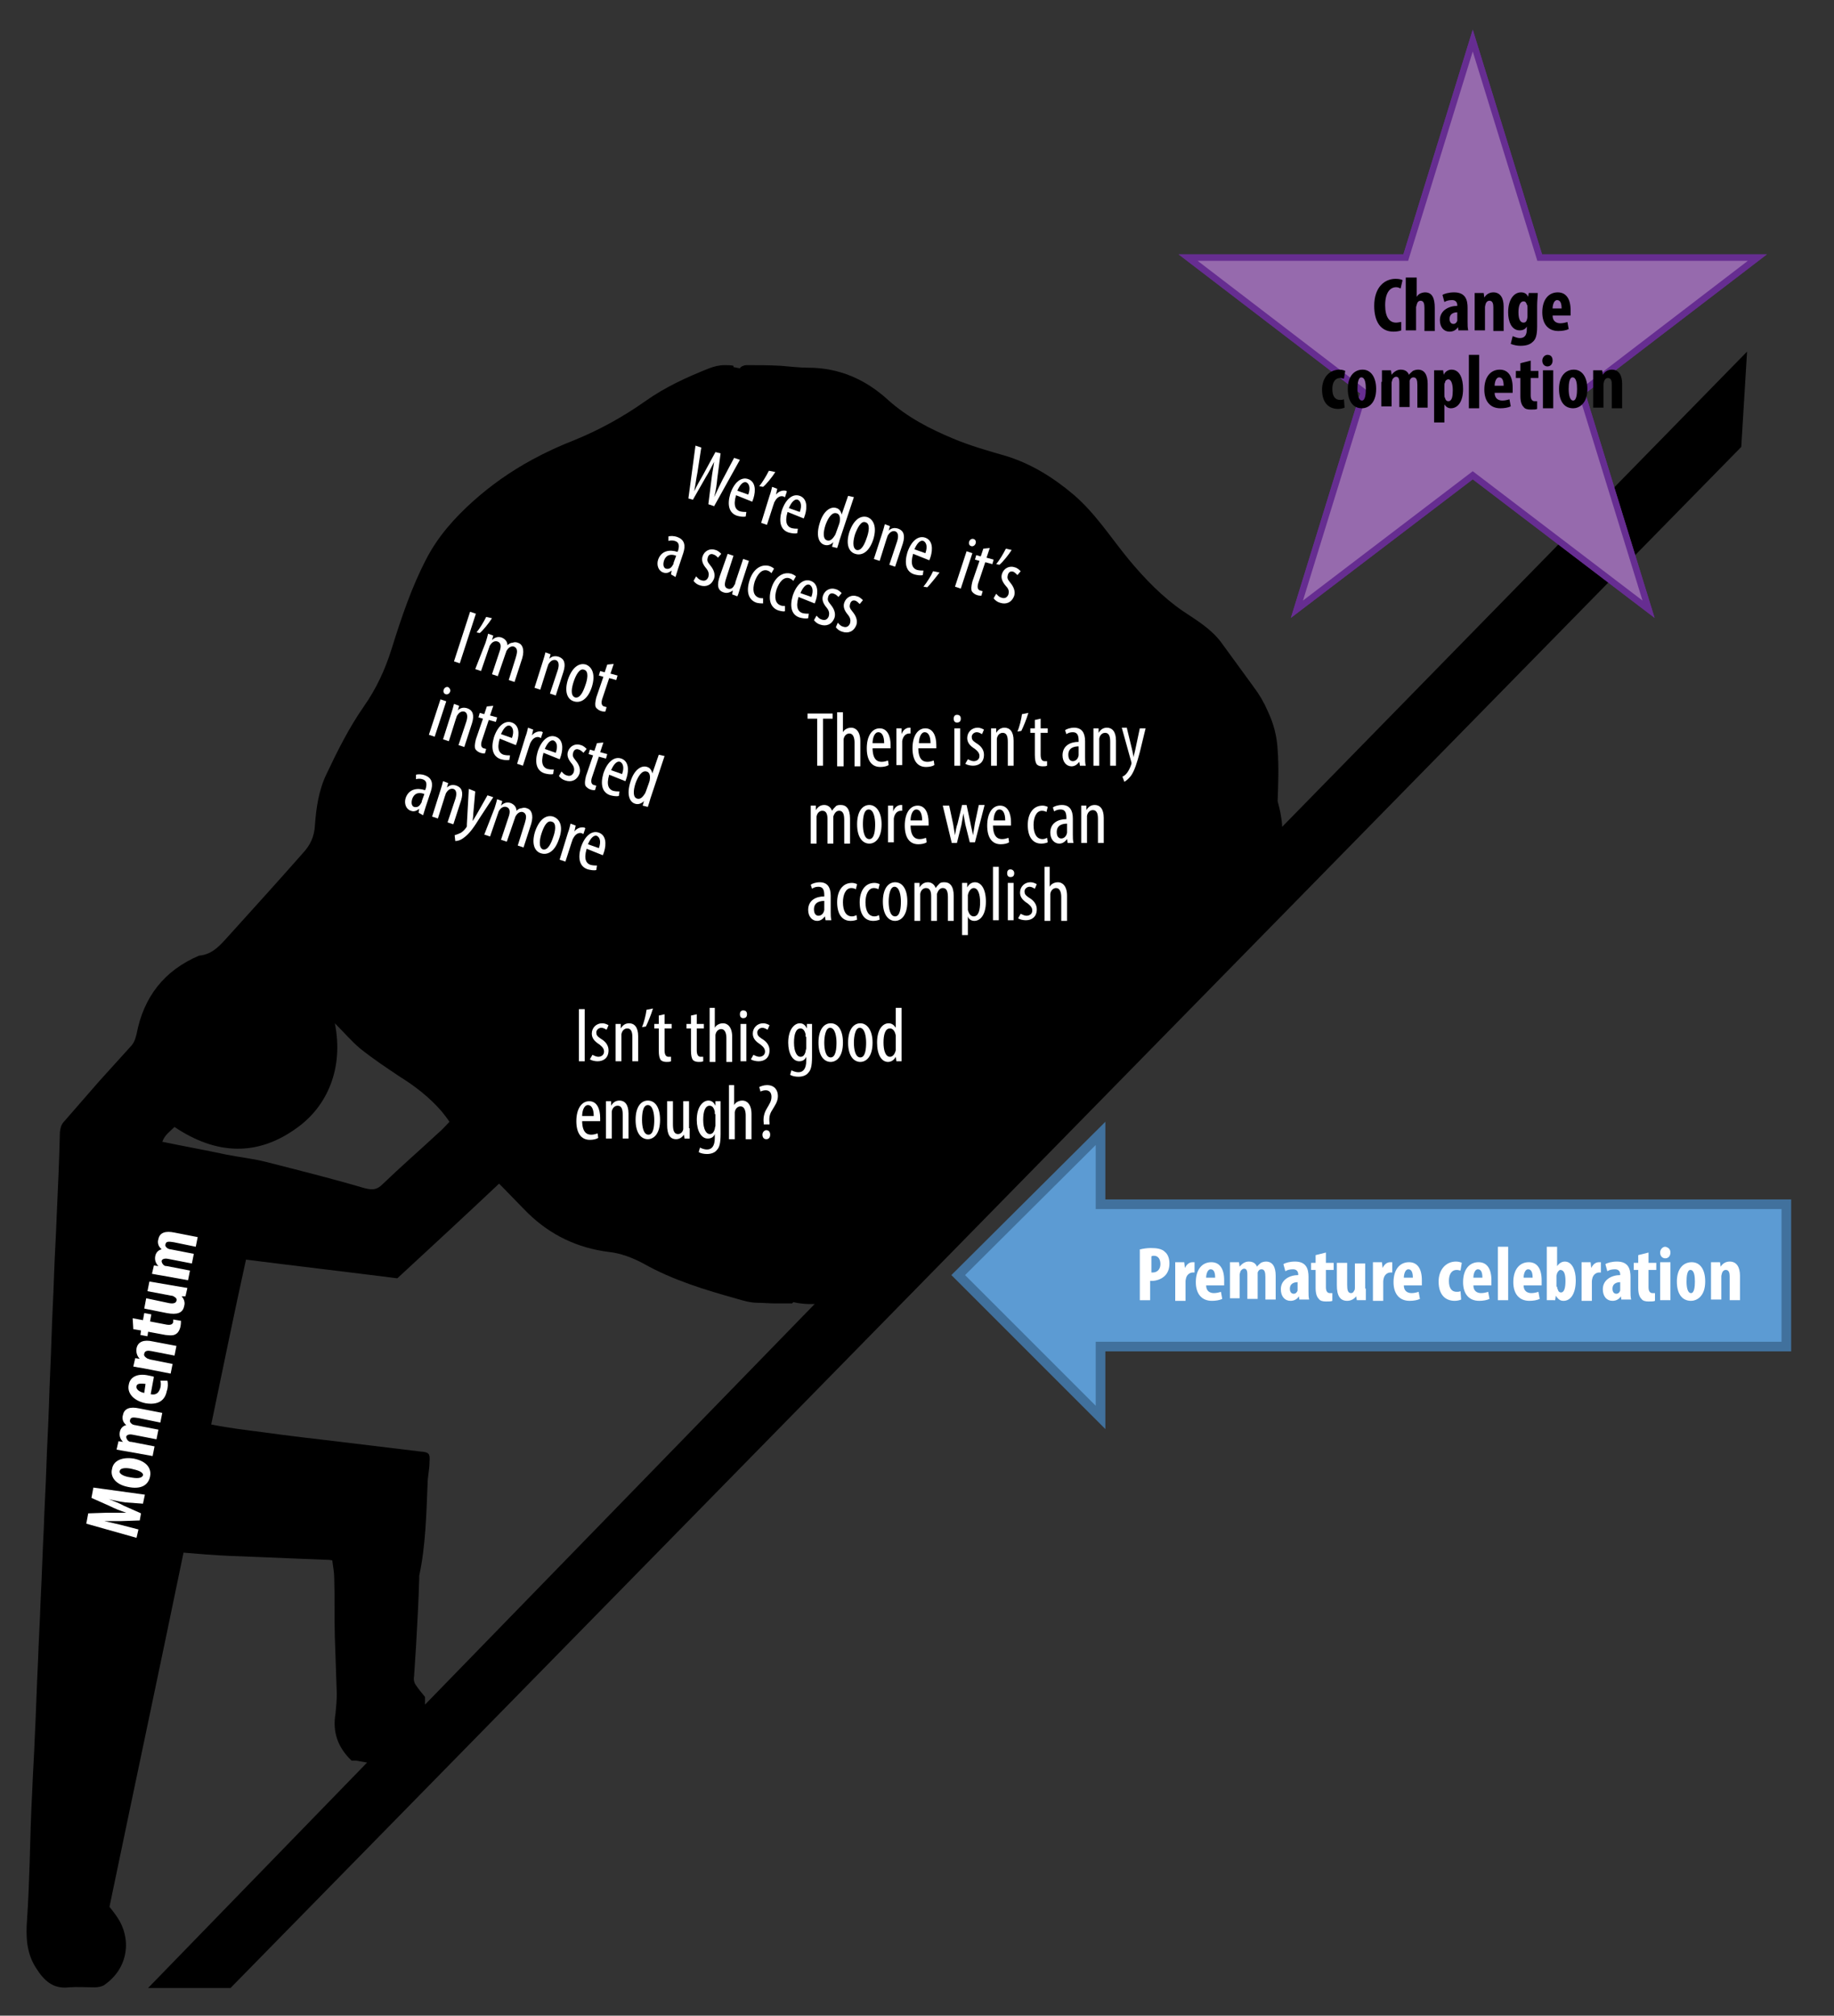<?xml version="1.0" encoding="utf-8"?>
<!-- Generator: Adobe Illustrator 25.2.1, SVG Export Plug-In . SVG Version: 6.00 Build 0)  -->
<svg version="1.1" id="Layer_1" xmlns="http://www.w3.org/2000/svg" xmlns:xlink="http://www.w3.org/1999/xlink" x="0px" y="0px"
	 viewBox="0 0 284.8 313" style="enable-background:new 0 0 284.8 313;" xml:space="preserve">
<rect x="0" y="0" width="284.8" height="313" fill="#333333" stroke="none"/>
<style type="text/css">
	.st0{fill-rule:evenodd;clip-rule:evenodd;fill:#5C9BD3;stroke:#41719D;stroke-width:1.5;stroke-miterlimit:8;}
	.st1{fill-rule:evenodd;clip-rule:evenodd;fill:#966AAD;stroke:#662D91;stroke-miterlimit:8;}
	.st2{fill:#966AAD;stroke:#662D91;stroke-miterlimit:8;}
	.st3{fill:#FFFFFF;}
	.st4{fill-rule:evenodd;clip-rule:evenodd;fill:none;}
</style>
<path d="M199.1,128.4c0-0.6-0.1-1.2-0.2-1.8c-0.1-0.7-0.3-1.4-0.5-2.2c0.1-2.7,0.2-5.4,0-8c-0.1-2-0.6-4-1.5-5.9
	c-0.6-1.4-1.3-2.6-2.2-3.8c-1.7-2.3-3.4-4.7-5.1-7c-1.6-2.1-3.8-3.4-5.9-4.8c-3.2-2.2-5.9-5-8.4-8c-2.8-3.4-5.2-7.2-8.6-10.1
	c-3.2-2.7-6.6-4.8-10.5-6c-2.8-0.8-5.6-1.6-8.2-2.7c-3.6-1.5-7.1-3.3-10.1-6c-3.5-3.2-7.6-5-12.4-5c-1.4,0-2.9-0.2-4.3-0.3
	c-1.8-0.1-3.5-0.1-5.3-0.1c-0.3,0-0.9,0.2-1,0.5l-1-0.2c0-0.1,0-0.1,0-0.2c-0.4-0.1-0.9-0.1-1.3-0.1l-0.1,0l0,0
	c-0.8,0-1.6,0.2-2.4,0.5c-3.5,1.4-6.8,2.9-9.9,5.1c-3.4,2.4-7,4.4-10.9,6c-2.3,0.9-4.5,1.9-6.7,3.1c-3.3,1.8-6.3,3.9-9.1,6.4
	c-2.9,2.6-5.5,5.5-7.3,9c-2.3,4.4-3.9,9.2-5.4,14c-1,3.2-2.4,6.2-4.3,8.9c-2.3,3.3-4.1,6.9-5.8,10.5c-1.2,2.5-1.6,5.2-1.8,8
	c-0.1,1.7-0.7,3-1.8,4.2c-3.7,4.2-7.5,8.4-11.3,12.6c-1.4,1.5-2.6,3.2-4.9,3.4c-5.4,2.3-8.6,6.4-9.7,12.2c-0.2,0.8-0.4,1.4-1,2
	c-1.6,1.8-3.2,3.5-4.8,5.3c-1.8,2.1-3.6,4.1-5.4,6.2c-0.5,0.5-0.6,1-0.7,1.7c-0.1,4.4-0.3,8.7-0.5,13.1c-0.1,3-0.3,5.9-0.4,8.9
	c-0.1,3.3-0.3,6.6-0.4,9.9c-0.1,3.5-0.3,7-0.4,10.6c-0.1,3.2-0.3,6.3-0.4,9.5c-0.1,3.2-0.3,6.3-0.4,9.5c-0.2,3.8-0.3,7.6-0.5,11.4
	c-0.1,3.1-0.3,6.2-0.4,9.3c-0.2,3.9-0.3,7.9-0.5,11.8c-0.1,2.8-0.3,5.6-0.4,8.4c-0.2,3.7-0.3,7.5-0.4,11.2c-0.1,2.9-0.2,5.8-0.4,8.7
	c-0.2,2.6-0.1,5.2,1.4,7.5c1.2,1.9,2.6,3.3,5.1,3c1.3-0.1,2.7,0,4,0c0.5,0,1-0.1,1.4-0.3c4-2.7,4.3-7.4,2.1-10.6
	c-0.4-0.6-0.8-1.1-1.2-1.6c3.8-18.3,7.7-36.6,11.5-55c2.4,0.2,4.7,0.4,7.1,0.5c4.9,0.2,9.9,0.4,14.8,0.6c0.3,0,0.7,0,1.2,0.1
	c0.1,0.9,0.3,1.8,0.3,2.7c0.1,3.1,0,6.2,0.1,9.3c0.1,2.9,0.2,5.8,0.3,8.7c0,1-0.1,2.1-0.2,3.1c-0.5,2.9,0.4,5.3,2.5,7.3
	c0.2,0,0.4,0,0.7,0c0.6,0.1,1.1,0.2,1.7,0.3L23,308.7l12.8,0L270.4,69.4l0.9-14.8L199.1,128.4z M25.2,177.3c0.4-1.1,1.2-1.6,1.9-2.3
	c6.4,4.3,12.9,4.7,19.2,0c4.5-3.3,7.1-9.1,5.7-16.1c1.4,1.4,2.6,2.8,3.9,3.9c2,1.6,4.1,3,6.2,4.4c2.4,1.5,4.6,3.2,6.5,5.4
	c0.4,0.5,0.8,1,1.2,1.6c-0.6,0.6-1.1,1.2-1.7,1.7c-2.9,2.7-5.9,5.3-8.7,8c-0.9,0.9-1.6,0.9-2.8,0.6c-5.1-1.5-10.3-2.8-15.4-4.1
	c-2-0.5-4-0.7-6-1.1C31.9,178.6,28.6,178,25.2,177.3z M64.6,261.7c-0.3-0.4-0.4-0.9-0.3-1.4c0.1-1.5,0.2-3.1,0.3-4.6
	c0.2-3.5,0.4-7,0.5-10.6c0-0.1,0-0.3,0-0.4c1-4.7,1.1-9.5,1.3-14.3c0-1.1,0.3-2.2,0.3-3.4c0.1-1.3-0.1-1.5-1.4-1.6
	c-5-0.6-9.9-1.2-14.9-1.8c-4.5-0.5-8.9-1.1-13.4-1.7c-1.4-0.2-2.7-0.4-4.2-0.7c1.8-8.6,3.5-17,5.4-25.6c7.9,1,15.6,1.9,23.5,2.9
	c5.2-4.8,10.5-9.7,15.8-14.7c1.5,1.5,3,3.1,4.5,4.6c3.5,3.4,7.7,5.4,12.5,6c1.9,0.2,3.7,0.9,5.4,1.8c4.6,2.6,9.6,4.1,14.6,5.5
	c1,0.3,2.1,0.6,3.1,0.6c0.9,0,1.8,0.1,2.8,0.1c0.2,0,0.4,0,0.7,0c0.6,0,1.2,0,1.9,0l0.2-0.2c0.8,0.2,1.8,0.3,2.6,0.3
	c0.2,0,0.5,0,0.7,0L66,264.7c0-0.4,0-0.8,0-1.2C65.5,262.9,65,262.3,64.6,261.7z"/>
<polygon class="st0" points="277.4,187 170.9,187 170.9,176 148.8,198 170.9,220.1 170.9,209.1 277.4,209.1 277.4,187 "/>
<g>
	<polygon class="st1" points="184.5,40 218.3,40 228.7,6.3 239.1,40 272.9,40 245.6,60.9 256,94.6 228.7,73.8 201.4,94.6 
		211.8,60.9 184.5,40 	"/>
	<polygon class="st2" points="184.5,40 218.3,40 228.7,6.3 239.1,40 272.9,40 245.6,60.9 256,94.6 228.7,73.8 201.4,94.6 
		211.8,60.9 184.5,40 	"/>
</g>
<g>
	<path class="st3" d="M19.5,233.3c-0.8-0.1-1.8-0.3-2.6-0.5l0,0c0.8,0.3,1.8,0.7,2.3,1l2.7,1.2l-0.2,1.1l-2.9,0.1
		c-0.7,0-1.7,0-2.6,0l0,0c0.9,0.2,1.8,0.4,2.6,0.6l2.7,0.7l-0.3,1.3l-7.8-2.2l0.3-1.6l3-0.1c1,0,2,0,2.9,0l0,0
		c-0.9-0.3-1.7-0.6-2.7-1.1l-2.7-1.2l0.3-1.6l8,1.1l-0.3,1.4L19.5,233.3z"/>
	<path class="st3" d="M20.8,226.5c2.4,0.5,2.7,1.9,2.5,2.8c-0.3,1.4-1.5,2-3.4,1.6c-2.1-0.4-2.8-1.7-2.5-2.8
		C17.6,226.8,19,226.2,20.8,226.5z M20.2,229.4c1,0.2,1.8,0.2,2-0.3c0.1-0.5-0.8-0.8-1.7-1c-0.8-0.2-1.8-0.2-1.9,0.3
		C18.4,228.9,19.4,229.3,20.2,229.4z"/>
	<path class="st3" d="M19.8,225.4c-0.6-0.1-1.2-0.2-1.7-0.3l0.3-1.3l0.7,0.1l0,0c-0.4-0.4-0.6-0.9-0.5-1.5c0.1-0.6,0.5-1,1-1.1l0,0
		c-0.2-0.2-0.4-0.4-0.5-0.7c-0.1-0.3-0.1-0.6,0-0.9c0.2-1,1.1-1.3,2.5-1l3.6,0.7l-0.3,1.5l-3.4-0.7c-0.7-0.1-1.2-0.2-1.3,0.3
		c-0.1,0.3,0.1,0.5,0.4,0.7c0.1,0,0.2,0.1,0.4,0.1l3.6,0.7l-0.3,1.5l-3.6-0.7c-0.4-0.1-1-0.1-1.1,0.3c0,0.2,0.1,0.5,0.4,0.7
		c0.1,0.1,0.3,0.1,0.4,0.1l3.6,0.7l-0.3,1.5L19.8,225.4z"/>
	<path class="st3" d="M23.4,216.5c0.9,0.2,1.3-0.3,1.5-1c0.1-0.4,0.1-0.8,0-1.1l1.1,0c0.1,0.4,0.1,1.1-0.1,1.6
		c-0.3,1.6-1.5,2.2-3.3,1.9c-1.9-0.4-2.9-1.6-2.6-2.9c0.2-1.2,1.4-1.8,3.1-1.4c0.4,0.1,0.6,0.1,0.8,0.2L23.4,216.5z M22.6,214.9
		c-0.7-0.1-1.4-0.1-1.4,0.4c-0.1,0.5,0.6,0.9,1.2,1L22.6,214.9z"/>
	<path class="st3" d="M22.4,212.5c-0.6-0.1-1.2-0.2-1.7-0.3l0.3-1.3l0.7,0.1l0,0c-0.4-0.4-0.6-1-0.5-1.6c0.2-1.1,1.2-1.4,2.5-1.1
		l3.7,0.7l-0.3,1.5l-3.6-0.7c-0.5-0.1-1-0.1-1.1,0.4c-0.1,0.3,0.1,0.5,0.4,0.7c0.1,0.1,0.3,0.1,0.5,0.2l3.5,0.7l-0.3,1.5L22.4,212.5
		z"/>
	<path class="st3" d="M20.6,204.7l1.6,0.3l0.2-1.1l1.1,0.2l-0.2,1.1l2.6,0.5c0.7,0.1,0.9-0.1,1-0.4c0-0.2,0-0.3,0-0.4l1.2,0.2
		c0,0.2,0,0.6-0.1,1c-0.1,0.4-0.3,0.8-0.6,1c-0.4,0.3-0.8,0.3-1.7,0.2l-2.7-0.5l-0.1,0.7l-1.1-0.2l0.1-0.7l-1.2-0.2L20.6,204.7z"/>
	<path class="st3" d="M27.3,199.7c0.6,0.1,1.2,0.2,1.8,0.3l-0.3,1.3l-0.6,0l0,0c0.3,0.3,0.6,0.9,0.4,1.5c-0.2,1.1-1.1,1.4-2.7,1.1
		l-3.5-0.7l0.3-1.6l3.3,0.7c0.8,0.2,1.3,0.1,1.4-0.3c0.1-0.3-0.1-0.5-0.3-0.6c-0.1-0.1-0.3-0.2-0.5-0.2l-3.7-0.7l0.3-1.5L27.3,199.7
		z"/>
	<path class="st3" d="M25.3,198.1c-0.6-0.1-1.2-0.2-1.7-0.3l0.3-1.3l0.7,0.1l0,0c-0.4-0.4-0.6-0.9-0.5-1.5c0.1-0.6,0.5-1,1-1.1l0,0
		c-0.2-0.2-0.4-0.4-0.5-0.7c-0.1-0.3-0.1-0.6,0-0.9c0.2-1,1.1-1.3,2.5-1l3.6,0.7l-0.3,1.5l-3.4-0.7c-0.7-0.1-1.2-0.2-1.3,0.3
		c-0.1,0.3,0.1,0.5,0.4,0.7c0.1,0,0.2,0.1,0.4,0.1l3.6,0.7l-0.3,1.5l-3.6-0.7c-0.4-0.1-1-0.1-1.1,0.3c0,0.2,0.1,0.5,0.4,0.7
		c0.1,0.1,0.3,0.1,0.4,0.1l3.6,0.7l-0.3,1.5L25.3,198.1z"/>
</g>
<g>
	<rect x="176.4" y="193.6" class="st4" width="119.8" height="59.4"/>
	<path class="st3" d="M177.1,194c0.4-0.1,1-0.2,1.6-0.2c0.9,0,1.7,0.1,2.2,0.6c0.5,0.4,0.7,1.1,0.7,1.8c0,0.9-0.3,1.5-0.7,1.9
		c-0.5,0.5-1.3,0.8-2,0.8c-0.1,0-0.2,0-0.3,0v3h-1.6V194z M178.7,197.6c0.1,0,0.2,0,0.3,0c0.8,0,1.2-0.6,1.2-1.3
		c0-0.7-0.3-1.3-1-1.3c-0.1,0-0.3,0-0.4,0.1V197.6z"/>
	<path class="st3" d="M182.5,197.8c0-0.6,0-1.2,0-1.8h1.4l0.1,0.9h0c0.3-0.6,0.7-0.9,1.2-0.9c0.2,0,0.2,0,0.3,0v1.6
		c-0.1,0-0.2,0-0.3,0c-0.3,0-0.8,0.2-1,0.8c0,0.1-0.1,0.3-0.1,0.6v3h-1.6V197.8z"/>
	<path class="st3" d="M187.3,199.6c0,0.9,0.6,1.2,1.2,1.2c0.4,0,0.8-0.1,1.1-0.2l0.2,1.1c-0.4,0.2-1,0.3-1.6,0.3
		c-1.6,0-2.5-1.1-2.5-2.9c0-2,1-3.1,2.4-3.1c1.3,0,2,1,2,2.8c0,0.4,0,0.6,0,0.8H187.3z M188.7,198.4c0-0.8-0.2-1.3-0.7-1.3
		c-0.5,0-0.7,0.8-0.7,1.3H188.7z"/>
	<path class="st3" d="M191,197.8c0-0.6,0-1.2,0-1.8h1.4l0.1,0.7h0c0.3-0.4,0.8-0.8,1.4-0.8c0.7,0,1.1,0.3,1.3,0.8h0
		c0.1-0.2,0.4-0.4,0.6-0.6c0.2-0.1,0.5-0.2,0.8-0.2c1,0,1.5,0.8,1.5,2.2v3.7h-1.6v-3.5c0-0.7-0.1-1.2-0.6-1.2
		c-0.3,0-0.5,0.2-0.6,0.5c0,0.1,0,0.3,0,0.4v3.7h-1.6v-3.7c0-0.4,0-1-0.5-1c-0.2,0-0.5,0.2-0.6,0.5c0,0.1-0.1,0.3-0.1,0.4v3.7H191
		V197.8z"/>
	<path class="st3" d="M201.8,201.9l-0.1-0.6h0c-0.3,0.5-0.8,0.7-1.3,0.7c-0.9,0-1.5-0.7-1.5-1.8c0-1.5,1.4-2.2,2.7-2.2v-0.1
		c0-0.5-0.3-0.8-0.8-0.8c-0.5,0-0.9,0.1-1.2,0.3l-0.3-1.1c0.3-0.2,1-0.4,1.8-0.4c1.8,0,2.1,1.2,2.1,2.4v2.2c0,0.5,0,0.9,0.1,1.3
		H201.8z M201.5,199.1c-0.5,0-1.2,0.2-1.2,1c0,0.6,0.3,0.8,0.6,0.8c0.3,0,0.5-0.2,0.6-0.5c0-0.1,0-0.2,0-0.3V199.1z"/>
	<path class="st3" d="M205.9,194.5v1.6h1.2v1.1h-1.2v2.7c0,0.7,0.3,0.9,0.6,0.9c0.2,0,0.3,0,0.4,0l0,1.2c-0.2,0.1-0.5,0.1-1,0.1
		c-0.5,0-0.9-0.1-1.1-0.4c-0.3-0.3-0.5-0.8-0.5-1.7v-2.8h-0.7v-1.1h0.7v-1.2L205.9,194.5z"/>
	<path class="st3" d="M212.1,200.1c0,0.6,0,1.2,0,1.8h-1.4l-0.1-0.6h0c-0.3,0.4-0.8,0.7-1.4,0.7c-1.1,0-1.6-0.8-1.6-2.4v-3.5h1.6
		v3.4c0,0.8,0.1,1.3,0.6,1.3c0.3,0,0.4-0.2,0.5-0.4c0.1-0.1,0.1-0.3,0.1-0.5v-3.7h1.6V200.1z"/>
	<path class="st3" d="M213.2,197.8c0-0.6,0-1.2,0-1.8h1.4l0.1,0.9h0c0.3-0.6,0.7-0.9,1.2-0.9c0.2,0,0.2,0,0.3,0v1.6
		c-0.1,0-0.2,0-0.3,0c-0.3,0-0.8,0.2-1,0.8c0,0.1-0.1,0.3-0.1,0.6v3h-1.6V197.8z"/>
	<path class="st3" d="M218,199.6c0,0.9,0.6,1.2,1.2,1.2c0.4,0,0.8-0.1,1.1-0.2l0.2,1.1c-0.4,0.2-1,0.3-1.6,0.3
		c-1.6,0-2.5-1.1-2.5-2.9c0-2,1-3.1,2.4-3.1c1.3,0,2,1,2,2.8c0,0.4,0,0.6,0,0.8H218z M219.4,198.4c0-0.8-0.2-1.3-0.7-1.3
		c-0.5,0-0.7,0.8-0.7,1.3H219.4z"/>
	<path class="st3" d="M226.9,201.8c-0.2,0.1-0.6,0.2-1,0.2c-1.5,0-2.5-1-2.5-3c0-1.8,1.1-3.1,2.7-3.1c0.4,0,0.7,0.1,0.9,0.2
		l-0.2,1.2c-0.1,0-0.3-0.1-0.6-0.1c-0.8,0-1.2,0.7-1.2,1.7c0,1.1,0.4,1.7,1.2,1.7c0.2,0,0.4,0,0.6-0.1L226.9,201.8z"/>
	<path class="st3" d="M228.8,199.6c0,0.9,0.6,1.2,1.2,1.2c0.4,0,0.8-0.1,1.1-0.2l0.2,1.1c-0.4,0.2-1,0.3-1.6,0.3
		c-1.6,0-2.5-1.1-2.5-2.9c0-2,1-3.1,2.4-3.1c1.3,0,2,1,2,2.8c0,0.4,0,0.6,0,0.8H228.8z M230.2,198.4c0-0.8-0.2-1.3-0.7-1.3
		c-0.5,0-0.7,0.8-0.7,1.3H230.2z"/>
	<path class="st3" d="M232.6,193.6h1.6v8.3h-1.6V193.6z"/>
	<path class="st3" d="M236.6,199.6c0,0.9,0.6,1.2,1.2,1.2c0.4,0,0.8-0.1,1.1-0.2l0.2,1.1c-0.4,0.2-1,0.3-1.6,0.3
		c-1.6,0-2.5-1.1-2.5-2.9c0-2,1-3.1,2.4-3.1c1.3,0,2,1,2,2.8c0,0.4,0,0.6,0,0.8H236.6z M238,198.4c0-0.8-0.2-1.3-0.7-1.3
		c-0.5,0-0.7,0.8-0.7,1.3H238z"/>
	<path class="st3" d="M240.2,201.9c0-0.5,0-1.2,0-1.7v-6.6h1.6v3h0c0.3-0.4,0.7-0.7,1.2-0.7c1.1,0,1.7,1.3,1.7,2.9
		c0,2.1-0.8,3.2-1.9,3.2c-0.5,0-0.8-0.2-1.2-0.8h0l-0.1,0.7H240.2z M241.8,199.8c0,0.1,0,0.3,0.1,0.4c0.1,0.4,0.3,0.5,0.5,0.5
		c0.5,0,0.7-0.7,0.7-1.8c0-1-0.2-1.7-0.8-1.7c-0.2,0-0.4,0.3-0.5,0.5c0,0.1-0.1,0.3-0.1,0.4V199.8z"/>
	<path class="st3" d="M245.6,197.8c0-0.6,0-1.2,0-1.8h1.4l0.1,0.9h0c0.3-0.6,0.7-0.9,1.2-0.9c0.2,0,0.2,0,0.3,0v1.6
		c-0.1,0-0.2,0-0.3,0c-0.3,0-0.8,0.2-1,0.8c0,0.1-0.1,0.3-0.1,0.6v3h-1.6V197.8z"/>
	<path class="st3" d="M251.8,201.9l-0.1-0.6h0c-0.3,0.5-0.8,0.7-1.3,0.7c-0.9,0-1.5-0.7-1.5-1.8c0-1.5,1.4-2.2,2.7-2.2v-0.1
		c0-0.5-0.3-0.8-0.8-0.8c-0.5,0-0.9,0.1-1.2,0.3l-0.3-1.1c0.3-0.2,1-0.4,1.8-0.4c1.8,0,2.1,1.2,2.1,2.4v2.2c0,0.5,0,0.9,0.1,1.3
		H251.8z M251.6,199.1c-0.5,0-1.2,0.2-1.2,1c0,0.6,0.3,0.8,0.6,0.8c0.3,0,0.5-0.2,0.6-0.5c0-0.1,0-0.2,0-0.3V199.1z"/>
	<path class="st3" d="M256,194.5v1.6h1.2v1.1H256v2.7c0,0.7,0.3,0.9,0.6,0.9c0.2,0,0.3,0,0.4,0l0,1.2c-0.2,0.1-0.5,0.1-1,0.1
		c-0.5,0-0.9-0.1-1.1-0.4c-0.3-0.3-0.5-0.8-0.5-1.7v-2.8h-0.7v-1.1h0.7v-1.2L256,194.5z"/>
	<path class="st3" d="M259.4,194.5c0,0.5-0.3,0.9-0.8,0.9c-0.4,0-0.8-0.3-0.8-0.9c0-0.5,0.4-0.9,0.8-0.9
		C259.1,193.7,259.4,194,259.4,194.5z M257.8,201.9v-5.9h1.6v5.9H257.8z"/>
	<path class="st3" d="M264.8,199c0,2.4-1.4,3-2.2,3c-1.4,0-2.2-1.1-2.2-3c0-2.1,1.1-3,2.3-3C264,196,264.8,197.1,264.8,199z
		 M261.9,199c0,1,0.2,1.8,0.7,1.8c0.5,0,0.6-1,0.6-1.8c0-0.8-0.1-1.8-0.7-1.8C262,197.2,261.9,198.2,261.9,199z"/>
	<path class="st3" d="M265.7,197.8c0-0.6,0-1.2,0-1.8h1.4l0.1,0.7h0c0.3-0.5,0.8-0.8,1.4-0.8c1.1,0,1.6,0.9,1.6,2.2v3.8h-1.6v-3.7
		c0-0.5-0.1-1-0.6-1c-0.3,0-0.5,0.2-0.6,0.5c0,0.1-0.1,0.3-0.1,0.5v3.6h-1.6V197.8z"/>
</g>
<g>
	<path class="st3" d="M106.9,77.4l1.1-8.2l0.9,0.3l-0.6,3.9c-0.2,1-0.3,1.9-0.5,2.9l0,0c0.4-0.9,0.9-1.7,1.4-2.6l1.9-3.5l0.8,0.2
		l-0.5,3.8c-0.1,1-0.2,1.9-0.5,3l0,0c0.5-1.1,0.9-1.9,1.3-2.7l1.8-3.4l0.9,0.3l-4,7.2l-0.9-0.3l0.5-4c0.1-0.9,0.3-1.8,0.4-2.6l0,0
		c-0.4,0.8-0.8,1.6-1.3,2.4l-2,3.5L106.9,77.4z"/>
	<path class="st3" d="M114.3,76.9c-0.5,1.7,0,2.3,0.6,2.5c0.4,0.1,0.7,0.1,1,0.1l-0.1,0.7c-0.4,0.1-0.9,0-1.3-0.1
		c-1.3-0.4-1.6-1.7-1.1-3.4c0.6-1.8,1.7-2.7,2.8-2.3c1.1,0.4,1.2,1.7,0.8,3c-0.1,0.2-0.1,0.4-0.2,0.5L114.3,76.9z M116.2,76.8
		c0.4-1.1,0.1-1.7-0.3-1.9c-0.6-0.2-1.1,0.6-1.4,1.3L116.2,76.8z"/>
	<path class="st3" d="M120.4,73.3c-0.5,0.8-1.4,1.9-1.9,2.3l-0.6-0.1c0.5-0.6,1.1-1.6,1.5-2.4L120.4,73.3z"/>
	<path class="st3" d="M119.5,77c0.2-0.5,0.3-1,0.4-1.4l0.8,0.3l-0.2,0.9l0,0c0.4-0.5,1-0.7,1.5-0.6c0.1,0,0.1,0.1,0.2,0.1l-0.3,0.9
		c-0.1,0-0.1,0-0.2-0.1c-0.6-0.2-1.1,0.2-1.4,0.8c-0.1,0.1-0.1,0.3-0.2,0.5l-1,3.1l-0.9-0.3L119.5,77z"/>
	<path class="st3" d="M122.3,79.5c-0.5,1.7,0,2.3,0.6,2.5c0.4,0.1,0.7,0.1,1,0.1l-0.1,0.7c-0.4,0.1-0.9,0-1.3-0.1
		c-1.3-0.4-1.6-1.7-1.1-3.4c0.6-1.8,1.7-2.7,2.8-2.3c1.1,0.4,1.2,1.7,0.8,3c-0.1,0.2-0.1,0.4-0.2,0.5L122.3,79.5z M124.2,79.5
		c0.4-1.1,0.1-1.7-0.3-1.9c-0.6-0.2-1.1,0.6-1.4,1.3L124.2,79.5z"/>
	<path class="st3" d="M132.6,77.2l-2.2,6.6c-0.1,0.4-0.3,1-0.4,1.3l-0.8-0.2l0.2-0.7l0,0c-0.3,0.3-0.8,0.6-1.4,0.4
		c-0.9-0.3-1.3-1.5-0.7-3.4c0.6-2,1.8-2.6,2.6-2.3c0.4,0.1,0.7,0.5,0.8,1l0,0l1-2.9L132.6,77.2z M130.3,81.4c0-0.1,0.1-0.2,0.1-0.4
		c0.1-0.6,0-1.2-0.5-1.3c-0.7-0.2-1.3,0.7-1.7,1.8c-0.4,1.2-0.4,2.2,0.2,2.4c0.3,0.1,0.7,0.1,1.2-0.7c0.1-0.1,0.1-0.2,0.2-0.4
		L130.3,81.4z"/>
	<path class="st3" d="M135.6,83.8c-0.7,2.1-1.9,2.5-2.8,2.2c-1-0.3-1.5-1.5-0.9-3.4c0.7-2,1.8-2.6,2.8-2.3
		C135.7,80.7,136.2,81.9,135.6,83.8z M132.8,82.9c-0.3,0.9-0.5,2.2,0.2,2.5c0.8,0.2,1.3-1,1.6-1.9c0.3-0.8,0.6-2.2-0.2-2.4
		C133.7,80.8,133.1,82.1,132.8,82.9z"/>
	<path class="st3" d="M137,82.8c0.2-0.6,0.3-1,0.4-1.4l0.8,0.3l-0.2,0.7l0,0c0.4-0.4,0.9-0.5,1.5-0.3c0.8,0.3,1.1,1,0.7,2.3L139,88
		l-0.9-0.3l1.2-3.6c0.2-0.6,0.3-1.4-0.3-1.6c-0.4-0.1-0.8,0.1-1.1,0.6c-0.1,0.1-0.1,0.3-0.2,0.5l-1.1,3.5l-0.9-0.3L137,82.8z"/>
	<path class="st3" d="M141.8,86c-0.5,1.7,0,2.3,0.6,2.5c0.4,0.1,0.7,0.1,1,0.1l-0.1,0.7c-0.4,0.1-0.9,0-1.3-0.1
		c-1.3-0.4-1.6-1.7-1.1-3.4c0.6-1.8,1.7-2.7,2.8-2.3c1.1,0.4,1.2,1.7,0.8,3c-0.1,0.2-0.1,0.4-0.2,0.5L141.8,86z M143.7,85.9
		c0.4-1.1,0.1-1.7-0.3-1.9c-0.6-0.2-1.1,0.6-1.4,1.3L143.7,85.9z"/>
	<path class="st3" d="M143.4,91.1c0.5-0.6,1.2-1.7,1.5-2.4l1,0.2c-0.6,0.8-1.5,1.9-1.9,2.3L143.4,91.1z"/>
	<path class="st3" d="M148.3,91.1l1.8-5.5l0.9,0.3l-1.8,5.5L148.3,91.1z M151.5,84.4c-0.1,0.3-0.4,0.5-0.7,0.4
		c-0.3-0.1-0.4-0.4-0.3-0.7c0.1-0.3,0.4-0.5,0.7-0.4C151.5,83.8,151.6,84.1,151.5,84.4z"/>
	<path class="st3" d="M153.7,85.1l-0.5,1.5l1.1,0.3l-0.2,0.7l-1.1-0.3l-1.1,3.3c-0.2,0.7,0,1,0.3,1.1c0.1,0,0.3,0.1,0.4,0.1
		l-0.2,0.7c-0.2,0-0.4,0-0.7-0.1c-0.3-0.1-0.6-0.3-0.8-0.6c-0.1-0.3-0.1-0.7,0.1-1.5l1.1-3.2l-0.7-0.2l0.2-0.7l0.7,0.2l0.4-1.2
		L153.7,85.1z"/>
	<path class="st3" d="M157.1,85.4c-0.5,0.8-1.4,1.9-1.9,2.3l-0.5-0.1c0.5-0.6,1.1-1.6,1.5-2.4L157.1,85.4z"/>
	<path class="st3" d="M154.7,92.2c0.2,0.2,0.4,0.5,0.8,0.6c0.5,0.2,0.9,0,1.1-0.5c0.1-0.4,0.1-0.8-0.4-1.3c-0.6-0.7-0.8-1.3-0.6-1.9
		c0.3-0.9,1.2-1.3,2-1c0.4,0.1,0.7,0.4,0.9,0.6l-0.5,0.6c-0.2-0.2-0.4-0.4-0.6-0.5c-0.5-0.2-0.8,0.1-0.9,0.5
		c-0.1,0.4-0.1,0.6,0.4,1.2c0.5,0.6,0.8,1.3,0.6,2c-0.4,1.1-1.3,1.4-2.2,1.1c-0.4-0.1-0.8-0.4-1-0.7L154.7,92.2z"/>
	<path class="st3" d="M104.2,89.2l0.1-0.6l0,0c-0.4,0.3-0.8,0.5-1.3,0.3c-0.7-0.2-1.1-1.1-0.8-2c0.5-1.4,1.8-1.6,3-1.2l0.1-0.2
		c0.2-0.7,0.2-1.3-0.5-1.5c-0.3-0.1-0.7-0.1-1,0l0-0.7c0.3-0.1,0.9-0.1,1.4,0.1c1.1,0.4,1.3,1.3,0.9,2.5l-0.8,2.4
		c-0.1,0.4-0.3,0.9-0.4,1.3L104.2,89.2z M105,86.3c-0.5-0.2-1.5-0.4-1.9,0.8c-0.2,0.7,0,1.1,0.3,1.2c0.4,0.1,0.8,0,1.1-0.6
		c0.1-0.1,0.1-0.2,0.1-0.3L105,86.3z"/>
	<path class="st3" d="M108.1,89.5c0.2,0.2,0.4,0.5,0.8,0.6c0.5,0.2,0.9,0,1.1-0.5c0.1-0.4,0.1-0.8-0.3-1.3c-0.6-0.7-0.8-1.3-0.6-1.9
		c0.3-0.9,1.2-1.3,2-1c0.4,0.1,0.7,0.4,0.9,0.6l-0.5,0.6c-0.2-0.2-0.4-0.4-0.7-0.5c-0.5-0.2-0.8,0.1-0.9,0.5
		c-0.1,0.4-0.1,0.6,0.4,1.2c0.5,0.6,0.8,1.3,0.6,2c-0.4,1.1-1.3,1.4-2.2,1.1c-0.4-0.1-0.8-0.4-1-0.7L108.1,89.5z"/>
	<path class="st3" d="M115,91.1c-0.2,0.6-0.3,1.1-0.5,1.5l-0.8-0.3l0.1-0.6l0,0c-0.3,0.2-0.8,0.5-1.4,0.3c-1-0.3-1.1-1.2-0.6-2.6
		L113,86l0.9,0.3l-1.1,3.4c-0.3,0.9-0.4,1.5,0.2,1.7c0.5,0.2,0.9-0.2,1-0.5c0.1-0.1,0.2-0.3,0.2-0.5l1.2-3.6l0.9,0.3L115,91.1z"/>
	<path class="st3" d="M118.5,93.7c-0.2,0-0.6,0-1-0.1c-1.2-0.4-1.7-1.6-1.1-3.5c0.5-1.6,1.7-2.6,3.1-2.2c0.3,0.1,0.6,0.3,0.7,0.4
		l-0.4,0.7c-0.1-0.1-0.3-0.3-0.6-0.4c-0.9-0.3-1.6,0.6-2,1.7c-0.4,1.3-0.2,2.2,0.6,2.5c0.2,0.1,0.5,0.1,0.7,0.1L118.5,93.7z"/>
	<path class="st3" d="M121.9,94.9c-0.2,0.1-0.6,0-1-0.1c-1.2-0.4-1.7-1.6-1.1-3.5c0.5-1.6,1.7-2.6,3.1-2.2c0.3,0.1,0.6,0.3,0.7,0.4
		l-0.4,0.7c-0.1-0.1-0.3-0.3-0.6-0.4c-0.9-0.3-1.6,0.6-2,1.7c-0.4,1.3-0.2,2.2,0.6,2.5c0.2,0.1,0.5,0.1,0.7,0.1L121.9,94.9z"/>
	<path class="st3" d="M124,92.7c-0.5,1.7,0,2.3,0.6,2.5c0.4,0.1,0.7,0.1,1,0.1l-0.1,0.7c-0.4,0.1-0.9,0-1.3-0.1
		c-1.3-0.4-1.6-1.7-1.1-3.4c0.6-1.8,1.7-2.7,2.8-2.3c1.1,0.4,1.2,1.7,0.8,3c-0.1,0.2-0.1,0.4-0.2,0.5L124,92.7z M126,92.7
		c0.4-1.1,0.1-1.7-0.3-1.9c-0.6-0.2-1.1,0.6-1.4,1.3L126,92.7z"/>
	<path class="st3" d="M126.8,95.6c0.2,0.2,0.4,0.5,0.8,0.6c0.5,0.2,0.9,0,1.1-0.5c0.1-0.4,0.1-0.8-0.3-1.3c-0.6-0.7-0.8-1.3-0.6-1.9
		c0.3-0.9,1.2-1.3,2-1c0.4,0.1,0.7,0.4,0.9,0.6l-0.5,0.6c-0.2-0.2-0.4-0.4-0.7-0.5c-0.5-0.2-0.8,0.1-0.9,0.5
		c-0.1,0.4-0.1,0.6,0.4,1.2c0.5,0.6,0.8,1.3,0.6,2c-0.4,1.1-1.3,1.4-2.2,1.1c-0.4-0.1-0.8-0.4-1-0.7L126.8,95.6z"/>
	<path class="st3" d="M130.1,96.7c0.2,0.2,0.4,0.5,0.8,0.6c0.5,0.2,0.9,0,1.1-0.5c0.1-0.4,0.1-0.8-0.3-1.3c-0.6-0.7-0.8-1.3-0.6-1.9
		c0.3-0.9,1.2-1.3,2-1c0.4,0.1,0.7,0.4,0.9,0.6l-0.5,0.6c-0.2-0.2-0.4-0.4-0.6-0.5c-0.5-0.2-0.8,0.1-0.9,0.5
		c-0.1,0.4-0.1,0.6,0.4,1.2c0.5,0.6,0.8,1.3,0.6,2c-0.4,1.1-1.3,1.4-2.2,1.1c-0.4-0.1-0.8-0.4-1-0.7L130.1,96.7z"/>
</g>
<g>
	<path class="st3" d="M73.9,95.3l-2.5,7.7l-0.9-0.3L73,95L73.9,95.3z"/>
	<path class="st3" d="M76.4,96c-0.5,0.8-1.4,1.9-1.9,2.3l-0.5-0.1c0.5-0.6,1.1-1.6,1.5-2.4L76.4,96z"/>
	<path class="st3" d="M75.4,99.8c0.2-0.6,0.3-1,0.4-1.4l0.8,0.3l-0.2,0.7l0,0c0.4-0.4,0.9-0.6,1.5-0.4c0.5,0.2,0.9,0.6,0.9,1.2l0,0
		c0.2-0.2,0.5-0.4,0.8-0.4c0.3-0.1,0.5-0.1,0.8,0c0.7,0.2,1.1,1,0.7,2.4l-1.2,3.7l-0.9-0.3l1.1-3.5c0.2-0.7,0.4-1.4-0.3-1.7
		c-0.4-0.1-0.8,0.1-1.1,0.6c-0.1,0.1-0.1,0.3-0.2,0.5l-1.2,3.5l-0.9-0.3l1.2-3.6c0.2-0.6,0.3-1.3-0.4-1.5c-0.4-0.1-0.8,0.1-1.1,0.6
		c-0.1,0.1-0.1,0.3-0.2,0.5l-1.2,3.5l-0.9-0.3L75.4,99.8z"/>
	<path class="st3" d="M84.3,102.7c0.2-0.6,0.3-1,0.4-1.4l0.8,0.3l-0.2,0.7l0,0c0.4-0.4,0.9-0.5,1.5-0.3c0.8,0.3,1.1,1,0.7,2.3
		l-1.2,3.7l-0.9-0.3l1.2-3.6c0.2-0.6,0.3-1.4-0.3-1.6c-0.4-0.1-0.8,0.1-1.1,0.6c-0.1,0.1-0.1,0.3-0.2,0.5l-1.1,3.5l-0.9-0.3
		L84.3,102.7z"/>
	<path class="st3" d="M91.9,106.7c-0.7,2.1-1.9,2.5-2.8,2.2c-1-0.3-1.5-1.5-0.9-3.4c0.7-2,1.8-2.6,2.8-2.3
		C92,103.6,92.5,104.8,91.9,106.7z M89.1,105.8c-0.3,0.9-0.6,2.2,0.2,2.5c0.8,0.2,1.3-1,1.6-1.9c0.3-0.8,0.6-2.2-0.2-2.4
		C90,103.7,89.4,104.9,89.1,105.8z"/>
	<path class="st3" d="M95.3,103.1l-0.5,1.5l1.1,0.3l-0.2,0.7l-1.1-0.3l-1.1,3.3c-0.2,0.7,0,1,0.3,1.1c0.1,0,0.3,0.1,0.4,0.1
		l-0.2,0.7c-0.2,0-0.4,0-0.7-0.1c-0.3-0.1-0.6-0.3-0.8-0.6c-0.1-0.3-0.1-0.7,0.1-1.5l1.1-3.2l-0.7-0.2l0.2-0.7l0.7,0.2l0.4-1.2
		L95.3,103.1z"/>
	<path class="st3" d="M66.6,114.1l1.8-5.5l0.9,0.3l-1.8,5.5L66.6,114.1z M69.9,107.4c-0.1,0.3-0.4,0.5-0.7,0.4
		c-0.3-0.1-0.4-0.4-0.3-0.7c0.1-0.3,0.4-0.5,0.7-0.4C69.8,106.8,70,107.1,69.9,107.4z"/>
	<path class="st3" d="M70.1,110.7c0.2-0.6,0.3-1,0.4-1.4l0.8,0.3l-0.2,0.7l0,0c0.4-0.4,0.9-0.5,1.5-0.3c0.8,0.3,1.1,1,0.7,2.3
		l-1.2,3.7l-0.9-0.3l1.2-3.6c0.2-0.6,0.3-1.4-0.3-1.6c-0.4-0.1-0.8,0.1-1.1,0.6c-0.1,0.1-0.1,0.3-0.2,0.5l-1.1,3.5l-0.9-0.3
		L70.1,110.7z"/>
	<path class="st3" d="M76.6,109.6l-0.5,1.5l1.1,0.3l-0.2,0.7l-1.1-0.3l-1.1,3.3c-0.2,0.7,0,1,0.3,1.1c0.1,0,0.3,0.1,0.4,0.1
		l-0.2,0.7c-0.2,0-0.4,0-0.7-0.1c-0.3-0.1-0.6-0.3-0.8-0.6c-0.1-0.3-0.1-0.7,0.1-1.5l1.1-3.2l-0.7-0.2l0.2-0.7l0.7,0.2l0.4-1.2
		L76.6,109.6z"/>
	<path class="st3" d="M77.6,114.7c-0.5,1.7,0,2.3,0.6,2.5c0.4,0.1,0.7,0.1,1,0.1l-0.1,0.7c-0.4,0.1-0.9,0-1.3-0.1
		c-1.3-0.4-1.6-1.7-1.1-3.4c0.6-1.8,1.7-2.7,2.8-2.3c1.1,0.4,1.2,1.7,0.8,3c-0.1,0.2-0.1,0.4-0.2,0.5L77.6,114.7z M79.5,114.6
		c0.4-1.1,0.1-1.7-0.3-1.9c-0.6-0.2-1.1,0.6-1.4,1.3L79.5,114.6z"/>
	<path class="st3" d="M81.6,114.4c0.2-0.5,0.3-1,0.4-1.4l0.8,0.3l-0.2,0.9l0,0c0.4-0.5,1-0.7,1.5-0.6c0.1,0,0.1,0.1,0.2,0.1
		l-0.3,0.9c-0.1,0-0.1,0-0.2-0.1c-0.6-0.2-1.1,0.2-1.4,0.8c-0.1,0.1-0.1,0.3-0.2,0.5l-1,3.1l-0.9-0.3L81.6,114.4z"/>
	<path class="st3" d="M84.4,116.9c-0.5,1.7,0,2.3,0.6,2.5c0.4,0.1,0.7,0.1,1,0.1l-0.1,0.7c-0.4,0.1-0.9,0-1.3-0.1
		c-1.3-0.4-1.6-1.7-1.1-3.4c0.6-1.8,1.7-2.7,2.8-2.3c1.1,0.4,1.2,1.7,0.8,3c-0.1,0.2-0.1,0.4-0.2,0.5L84.4,116.9z M86.3,116.9
		c0.4-1.1,0.1-1.7-0.3-1.9c-0.6-0.2-1.1,0.6-1.4,1.3L86.3,116.9z"/>
	<path class="st3" d="M87.2,119.8c0.2,0.2,0.4,0.5,0.8,0.6c0.5,0.2,0.9,0,1.1-0.5c0.1-0.4,0.1-0.8-0.3-1.3c-0.6-0.7-0.8-1.3-0.6-1.9
		c0.3-0.9,1.2-1.3,2-1c0.4,0.1,0.7,0.4,0.9,0.6l-0.5,0.6c-0.2-0.2-0.4-0.4-0.7-0.5c-0.5-0.2-0.8,0.1-0.9,0.5
		c-0.1,0.4-0.1,0.6,0.4,1.2c0.5,0.6,0.8,1.3,0.6,2c-0.4,1.1-1.3,1.4-2.2,1.1c-0.4-0.1-0.8-0.4-1-0.7L87.2,119.8z"/>
	<path class="st3" d="M93.7,115.3l-0.5,1.5l1.1,0.3l-0.2,0.7l-1.1-0.3l-1.1,3.3c-0.2,0.7,0,1,0.3,1.1c0.1,0,0.3,0.1,0.4,0.1
		l-0.2,0.7c-0.2,0-0.4,0-0.7-0.1c-0.3-0.1-0.6-0.3-0.8-0.6c-0.1-0.3-0.1-0.7,0.1-1.5l1.1-3.2l-0.7-0.2l0.2-0.7l0.7,0.2l0.4-1.2
		L93.7,115.3z"/>
	<path class="st3" d="M94.6,120.3c-0.5,1.7,0,2.3,0.6,2.5c0.4,0.1,0.7,0.1,1,0.1l-0.1,0.7c-0.4,0.1-0.9,0-1.3-0.1
		c-1.3-0.4-1.6-1.7-1.1-3.4c0.6-1.8,1.7-2.7,2.8-2.3c1.1,0.4,1.2,1.7,0.8,3c-0.1,0.2-0.1,0.4-0.2,0.5L94.6,120.3z M96.6,120.2
		c0.4-1.1,0.1-1.7-0.3-1.9c-0.6-0.2-1.1,0.6-1.4,1.3L96.6,120.2z"/>
	<path class="st3" d="M103.2,117.4l-2.2,6.6c-0.1,0.4-0.3,1-0.4,1.3l-0.8-0.2l0.2-0.7l0,0c-0.3,0.3-0.8,0.6-1.4,0.4
		c-0.9-0.3-1.3-1.5-0.7-3.4c0.6-2,1.8-2.6,2.6-2.3c0.4,0.1,0.7,0.5,0.8,1l0,0l1-2.9L103.2,117.4z M100.8,121.5
		c0-0.1,0.1-0.2,0.1-0.4c0.1-0.6,0-1.2-0.5-1.3c-0.7-0.2-1.3,0.7-1.7,1.8c-0.4,1.2-0.4,2.2,0.2,2.4c0.3,0.1,0.7,0.1,1.2-0.7
		c0.1-0.1,0.1-0.2,0.2-0.4L100.8,121.5z"/>
	<path class="st3" d="M65,126.2l0.1-0.6l0,0c-0.4,0.3-0.8,0.5-1.3,0.3c-0.7-0.2-1.1-1.1-0.8-2c0.5-1.4,1.8-1.6,3-1.2l0.1-0.2
		c0.2-0.7,0.2-1.3-0.5-1.5c-0.3-0.1-0.7-0.1-1,0l0-0.7c0.3-0.1,0.9-0.1,1.4,0.1c1.1,0.4,1.3,1.3,0.9,2.5l-0.8,2.4
		c-0.1,0.4-0.3,0.9-0.4,1.3L65,126.2z M65.9,123.3c-0.5-0.2-1.5-0.4-1.9,0.8c-0.2,0.7,0,1.1,0.3,1.2c0.4,0.1,0.8,0,1.1-0.6
		c0.1-0.1,0.1-0.2,0.1-0.3L65.9,123.3z"/>
	<path class="st3" d="M68.4,122.7c0.2-0.6,0.3-1,0.4-1.4l0.8,0.3l-0.2,0.7l0,0c0.4-0.4,0.9-0.5,1.5-0.3c0.8,0.3,1.1,1,0.7,2.3
		l-1.2,3.7l-0.9-0.3l1.2-3.6c0.2-0.6,0.3-1.4-0.3-1.6c-0.4-0.1-0.8,0.1-1.1,0.6c-0.1,0.1-0.1,0.3-0.2,0.5l-1.1,3.5l-0.9-0.3
		L68.4,122.7z"/>
	<path class="st3" d="M73.8,122.9l-0.3,3.4c0,0.5-0.1,0.9-0.1,1.2l0,0c0.2-0.3,0.4-0.7,0.6-1l1.7-3l0.9,0.3l-2.1,3.2
		c-0.8,1.3-1.6,2.5-2.5,3.1c-0.5,0.4-1,0.5-1.3,0.5l-0.1-0.9c0.3-0.1,0.6-0.2,1-0.4c0.3-0.2,0.6-0.5,0.8-0.8
		c0.1-0.1,0.1-0.2,0.1-0.3c0-0.1,0-0.1,0-0.2l0.3-5.5L73.8,122.9z"/>
	<path class="st3" d="M76.8,125.5c0.2-0.6,0.3-1,0.4-1.4l0.8,0.3l-0.2,0.7l0,0c0.4-0.4,0.9-0.6,1.5-0.4c0.5,0.2,0.9,0.6,0.9,1.2l0,0
		c0.2-0.2,0.5-0.4,0.8-0.4c0.3-0.1,0.5-0.1,0.8,0c0.7,0.2,1.1,1,0.7,2.4l-1.2,3.7l-0.9-0.3l1.1-3.5c0.2-0.7,0.4-1.4-0.3-1.7
		c-0.4-0.1-0.8,0.1-1.1,0.6c-0.1,0.1-0.1,0.3-0.2,0.5l-1.2,3.5l-0.9-0.3l1.2-3.6c0.2-0.6,0.3-1.3-0.4-1.5c-0.4-0.1-0.8,0.1-1.1,0.6
		c-0.1,0.1-0.1,0.3-0.2,0.5l-1.2,3.5l-0.9-0.3L76.8,125.5z"/>
	<path class="st3" d="M86.8,130.3c-0.7,2.1-1.9,2.5-2.8,2.2c-1-0.3-1.5-1.5-0.9-3.4c0.7-2,1.8-2.6,2.8-2.3
		C87,127.2,87.5,128.4,86.8,130.3z M84.1,129.4c-0.3,0.9-0.5,2.2,0.2,2.5c0.8,0.2,1.3-1,1.6-1.9c0.3-0.8,0.6-2.2-0.2-2.4
		C84.9,127.3,84.4,128.5,84.1,129.4z"/>
	<path class="st3" d="M88.2,129.3c0.2-0.5,0.3-1,0.4-1.4l0.8,0.3l-0.2,0.9l0,0c0.4-0.5,1-0.7,1.5-0.6c0.1,0,0.1,0.1,0.2,0.1
		l-0.3,0.9c-0.1,0-0.1,0-0.2-0.1c-0.6-0.2-1.1,0.2-1.4,0.8c-0.1,0.1-0.1,0.3-0.2,0.5l-1,3.1l-0.9-0.3L88.2,129.3z"/>
	<path class="st3" d="M91.1,131.8c-0.5,1.7,0,2.3,0.6,2.5c0.4,0.1,0.7,0.1,1,0.1l-0.1,0.7c-0.4,0.1-0.9,0-1.3-0.1
		c-1.3-0.4-1.6-1.7-1.1-3.4c0.6-1.8,1.7-2.7,2.8-2.3c1.1,0.4,1.2,1.7,0.8,3c-0.1,0.2-0.1,0.4-0.2,0.5L91.1,131.8z M93,131.7
		c0.4-1.1,0.1-1.7-0.3-1.9c-0.6-0.2-1.1,0.6-1.4,1.3L93,131.7z"/>
</g>
<g>
	<rect x="125.2" y="110.6" class="st4" width="62.9" height="43.5"/>
	<path class="st3" d="M126.9,111.6h-1.5v-0.8h3.9v0.8h-1.5v7.3h-0.9V111.6z"/>
	<path class="st3" d="M130,110.6h0.9v3.1h0c0.1-0.2,0.3-0.4,0.5-0.5c0.2-0.1,0.4-0.2,0.8-0.2c0.7,0,1.4,0.6,1.4,2.1v3.9h-0.9v-3.7
		c0-0.7-0.2-1.4-0.8-1.4c-0.4,0-0.8,0.3-0.9,0.9c0,0.1,0,0.3,0,0.4v3.8H130V110.6z"/>
	<path class="st3" d="M135.5,116.1c0,1.8,0.7,2.2,1.4,2.2c0.4,0,0.7-0.1,1-0.2l0.1,0.7c-0.3,0.2-0.8,0.3-1.3,0.3
		c-1.4,0-2.1-1.1-2.1-2.9c0-1.9,0.8-3.1,2-3.1c1.2,0,1.7,1.2,1.7,2.6c0,0.2,0,0.4,0,0.5H135.5z M137.3,115.4c0-1.2-0.4-1.7-0.9-1.7
		c-0.6,0-0.9,0.9-0.9,1.7H137.3z"/>
	<path class="st3" d="M139.2,114.6c0-0.5,0-1.1,0-1.5h0.8l0,0.9h0c0.2-0.6,0.7-1,1.2-1c0.1,0,0.1,0,0.2,0v0.9c-0.1,0-0.1,0-0.2,0
		c-0.6,0-1,0.5-1.1,1.2c0,0.2,0,0.3,0,0.5v3.2h-0.9V114.6z"/>
	<path class="st3" d="M142.6,116.1c0,1.8,0.7,2.2,1.4,2.2c0.4,0,0.7-0.1,1-0.2l0.1,0.7c-0.3,0.2-0.8,0.3-1.3,0.3
		c-1.4,0-2.1-1.1-2.1-2.9c0-1.9,0.8-3.1,2-3.1c1.2,0,1.7,1.2,1.7,2.6c0,0.2,0,0.4,0,0.5H142.6z M144.5,115.4c0-1.2-0.4-1.7-0.9-1.7
		c-0.6,0-0.9,0.9-0.9,1.7H144.5z"/>
	<path class="st3" d="M149.2,111.6c0,0.4-0.2,0.6-0.6,0.6c-0.3,0-0.5-0.2-0.5-0.6c0-0.4,0.2-0.6,0.5-0.6
		C149,111,149.2,111.2,149.2,111.6z M148.2,118.9v-5.8h0.9v5.8H148.2z"/>
	<path class="st3" d="M150.3,117.9c0.2,0.1,0.6,0.3,0.9,0.3c0.5,0,0.9-0.3,0.9-0.8c0-0.4-0.2-0.7-0.7-1.1c-0.8-0.5-1.2-1-1.2-1.7
		c0-0.9,0.7-1.6,1.6-1.6c0.5,0,0.8,0.2,1,0.3l-0.3,0.7c-0.2-0.1-0.5-0.3-0.8-0.3c-0.5,0-0.8,0.4-0.8,0.7c0,0.4,0.1,0.6,0.7,1
		c0.7,0.4,1.2,1,1.2,1.8c0,1.2-0.8,1.7-1.7,1.7c-0.4,0-0.9-0.1-1.2-0.3L150.3,117.9z"/>
	<path class="st3" d="M153.9,114.6c0-0.7,0-1,0-1.5h0.8l0,0.7h0c0.3-0.5,0.7-0.8,1.3-0.8c0.8,0,1.4,0.6,1.4,2v3.9h-0.9v-3.7
		c0-0.7-0.1-1.4-0.8-1.4c-0.4,0-0.8,0.3-0.9,0.9c0,0.1,0,0.3,0,0.5v3.7h-0.9V114.6z"/>
	<path class="st3" d="M159.7,110.7c-0.3,1-0.8,2.2-1.1,2.8l-0.6,0.1c0.3-0.7,0.6-1.9,0.7-2.7L159.7,110.7z"/>
	<path class="st3" d="M161.6,111.6v1.5h1.1v0.7h-1.1v3.4c0,0.8,0.3,1,0.6,1c0.1,0,0.3,0,0.4,0l0,0.7c-0.2,0.1-0.4,0.1-0.7,0.1
		c-0.4,0-0.7-0.1-0.9-0.3c-0.2-0.3-0.3-0.7-0.3-1.5v-3.4h-0.7v-0.7h0.7v-1.3L161.6,111.6z"/>
	<path class="st3" d="M167.7,118.9l-0.1-0.6h0c-0.3,0.4-0.7,0.7-1.2,0.7c-0.8,0-1.4-0.7-1.4-1.7c0-1.5,1.2-2.1,2.5-2.1v-0.2
		c0-0.8-0.2-1.3-0.9-1.3c-0.4,0-0.7,0.1-1,0.3l-0.2-0.6c0.2-0.2,0.8-0.4,1.4-0.4c1.2,0,1.7,0.8,1.7,2.1v2.5c0,0.4,0,0.9,0.1,1.3
		H167.7z M167.5,115.9c-0.5,0-1.6,0.1-1.6,1.3c0,0.8,0.4,1,0.7,1c0.4,0,0.8-0.3,0.9-0.9c0-0.1,0-0.2,0-0.3V115.9z"/>
	<path class="st3" d="M169.8,114.6c0-0.7,0-1,0-1.5h0.8l0,0.7h0c0.3-0.5,0.7-0.8,1.3-0.8c0.8,0,1.4,0.6,1.4,2v3.9h-0.9v-3.7
		c0-0.7-0.1-1.4-0.8-1.4c-0.4,0-0.8,0.3-0.9,0.9c0,0.1,0,0.3,0,0.5v3.7h-0.9V114.6z"/>
	<path class="st3" d="M175,113.1l0.8,3.3c0.1,0.5,0.2,0.8,0.2,1.2h0c0.1-0.3,0.2-0.8,0.3-1.2l0.7-3.3h0.9l-0.9,3.7
		c-0.4,1.5-0.8,2.9-1.4,3.7c-0.4,0.5-0.8,0.8-1,0.9l-0.3-0.8c0.3-0.1,0.6-0.4,0.8-0.7c0.2-0.3,0.4-0.7,0.5-1c0-0.1,0.1-0.2,0.1-0.3
		c0-0.1,0-0.1,0-0.2l-1.5-5.4H175z"/>
	<path class="st3" d="M125.9,126.6c0-0.7,0-1,0-1.5h0.8l0,0.7h0c0.3-0.5,0.7-0.8,1.3-0.8c0.5,0,1,0.3,1.2,0.9h0
		c0.2-0.3,0.4-0.5,0.6-0.7c0.2-0.2,0.5-0.2,0.8-0.2c0.8,0,1.4,0.6,1.4,2.1v3.9h-0.9v-3.6c0-0.8-0.1-1.5-0.8-1.5
		c-0.4,0-0.7,0.3-0.9,0.9c0,0.2,0,0.3,0,0.5v3.7h-0.9v-3.8c0-0.6-0.1-1.3-0.8-1.3c-0.4,0-0.8,0.3-0.9,0.9c0,0.2,0,0.3,0,0.5v3.7
		h-0.9V126.6z"/>
	<path class="st3" d="M136.9,128c0,2.2-1,3-1.9,3c-1,0-1.9-0.9-1.9-3c0-2.1,0.9-3,1.9-3C136,125,136.9,126,136.9,128z M134,128
		c0,1,0.2,2.3,1,2.3c0.8,0,0.9-1.4,0.9-2.3c0-0.9-0.2-2.3-1-2.3C134.1,125.7,134,127.1,134,128z"/>
	<path class="st3" d="M137.9,126.6c0-0.5,0-1.1,0-1.5h0.8l0,0.9h0c0.2-0.6,0.7-1,1.2-1c0.1,0,0.1,0,0.2,0v0.9c-0.1,0-0.1,0-0.2,0
		c-0.6,0-1,0.5-1.1,1.2c0,0.2,0,0.3,0,0.5v3.2h-0.9V126.6z"/>
	<path class="st3" d="M141.4,128.1c0,1.8,0.7,2.2,1.4,2.2c0.4,0,0.7-0.1,1-0.2l0.1,0.7c-0.3,0.2-0.8,0.3-1.3,0.3
		c-1.4,0-2.1-1.1-2.1-2.9c0-1.9,0.8-3.1,2-3.1c1.2,0,1.7,1.2,1.7,2.6c0,0.2,0,0.4,0,0.5H141.4z M143.2,127.4c0-1.2-0.4-1.7-0.9-1.7
		c-0.6,0-0.9,0.9-0.9,1.7H143.2z"/>
	<path class="st3" d="M147.4,125.1l0.6,2.8c0.1,0.6,0.2,1.2,0.3,1.8h0c0.1-0.6,0.2-1.3,0.4-1.8l0.7-2.9h0.7l0.6,2.8
		c0.1,0.6,0.3,1.3,0.4,1.9h0c0.1-0.6,0.2-1.2,0.3-1.9l0.6-2.8h0.9l-1.5,5.8h-0.8l-0.7-2.8c-0.1-0.6-0.2-1.1-0.3-1.7h0
		c-0.1,0.7-0.2,1.2-0.3,1.8l-0.7,2.8h-0.8l-1.4-5.8H147.4z"/>
	<path class="st3" d="M154.2,128.1c0,1.8,0.7,2.2,1.4,2.2c0.4,0,0.7-0.1,1-0.2l0.1,0.7c-0.3,0.2-0.8,0.3-1.3,0.3
		c-1.4,0-2.1-1.1-2.1-2.9c0-1.9,0.8-3.1,2-3.1c1.2,0,1.7,1.2,1.7,2.6c0,0.2,0,0.4,0,0.5H154.2z M156.1,127.4c0-1.2-0.4-1.7-0.9-1.7
		c-0.6,0-0.9,0.9-0.9,1.7H156.1z"/>
	<path class="st3" d="M162.7,130.8c-0.2,0.1-0.6,0.2-1,0.2c-1.3,0-2.1-1-2.1-2.9c0-1.7,0.8-3,2.3-3c0.3,0,0.6,0.1,0.8,0.2l-0.2,0.8
		c-0.1-0.1-0.4-0.2-0.7-0.2c-0.9,0-1.3,1.1-1.3,2.2c0,1.4,0.5,2.2,1.4,2.2c0.3,0,0.5-0.1,0.7-0.2L162.7,130.8z"/>
	<path class="st3" d="M165.8,130.9l-0.1-0.6h0c-0.3,0.4-0.7,0.7-1.2,0.7c-0.8,0-1.4-0.7-1.4-1.7c0-1.5,1.2-2.1,2.5-2.1v-0.2
		c0-0.8-0.2-1.3-0.9-1.3c-0.4,0-0.7,0.1-1,0.3l-0.2-0.6c0.2-0.2,0.8-0.4,1.4-0.4c1.2,0,1.7,0.8,1.7,2.1v2.5c0,0.4,0,0.9,0.1,1.3
		H165.8z M165.7,127.9c-0.5,0-1.6,0.1-1.6,1.3c0,0.8,0.4,1,0.7,1c0.4,0,0.8-0.3,0.9-0.9c0-0.1,0-0.2,0-0.3V127.9z"/>
	<path class="st3" d="M167.9,126.6c0-0.7,0-1,0-1.5h0.8l0,0.7h0c0.3-0.5,0.7-0.8,1.3-0.8c0.8,0,1.4,0.6,1.4,2v3.9h-0.9v-3.7
		c0-0.7-0.1-1.4-0.8-1.4c-0.4,0-0.8,0.3-0.9,0.9c0,0.1,0,0.3,0,0.5v3.7h-0.9V126.6z"/>
	<path class="st3" d="M128.2,142.9l-0.1-0.6h0c-0.3,0.4-0.7,0.7-1.2,0.7c-0.8,0-1.4-0.7-1.4-1.7c0-1.5,1.2-2.1,2.5-2.1v-0.2
		c0-0.8-0.2-1.3-0.9-1.3c-0.4,0-0.7,0.1-1,0.3l-0.2-0.6c0.2-0.2,0.8-0.4,1.4-0.4c1.2,0,1.7,0.8,1.7,2.1v2.5c0,0.4,0,0.9,0.1,1.3
		H128.2z M128,139.9c-0.5,0-1.6,0.1-1.6,1.3c0,0.8,0.4,1,0.7,1c0.4,0,0.8-0.3,0.9-0.9c0-0.1,0-0.2,0-0.3V139.9z"/>
	<path class="st3" d="M133.1,142.8c-0.2,0.1-0.6,0.2-1,0.2c-1.3,0-2.1-1-2.1-2.9c0-1.7,0.8-3,2.3-3c0.3,0,0.6,0.1,0.8,0.2l-0.2,0.8
		c-0.1-0.1-0.4-0.2-0.7-0.2c-0.9,0-1.3,1.1-1.3,2.2c0,1.4,0.5,2.2,1.4,2.2c0.3,0,0.5-0.1,0.7-0.2L133.1,142.8z"/>
	<path class="st3" d="M136.6,142.8c-0.2,0.1-0.6,0.2-1,0.2c-1.3,0-2.1-1-2.1-2.9c0-1.7,0.8-3,2.3-3c0.3,0,0.6,0.1,0.8,0.2l-0.2,0.8
		c-0.1-0.1-0.4-0.2-0.7-0.2c-0.9,0-1.3,1.1-1.3,2.2c0,1.4,0.5,2.2,1.4,2.2c0.3,0,0.5-0.1,0.7-0.2L136.6,142.8z"/>
	<path class="st3" d="M140.9,140c0,2.2-1,3-1.9,3c-1,0-1.9-0.9-1.9-3c0-2.1,0.9-3,1.9-3C140.1,137,140.9,138,140.9,140z M138,140
		c0,1,0.2,2.3,1,2.3c0.8,0,0.9-1.4,0.9-2.3c0-0.9-0.2-2.3-1-2.3C138.2,137.7,138,139.1,138,140z"/>
	<path class="st3" d="M142,138.6c0-0.7,0-1,0-1.5h0.8l0,0.7h0c0.3-0.5,0.7-0.8,1.3-0.8c0.5,0,1,0.3,1.2,0.9h0
		c0.2-0.3,0.4-0.5,0.6-0.7c0.2-0.2,0.5-0.2,0.8-0.2c0.8,0,1.4,0.6,1.4,2.1v3.9h-0.9v-3.6c0-0.8-0.1-1.5-0.8-1.5
		c-0.4,0-0.7,0.3-0.9,0.9c0,0.2,0,0.3,0,0.5v3.7h-0.9v-3.8c0-0.6-0.1-1.3-0.8-1.3c-0.4,0-0.8,0.3-0.9,0.9c0,0.2,0,0.3,0,0.5v3.7H142
		V138.6z"/>
	<path class="st3" d="M149.4,138.9c0-0.9,0-1.4,0-1.8h0.8l0,0.7h0c0.3-0.6,0.8-0.8,1.2-0.8c1,0,1.7,1.1,1.7,3c0,2.1-0.9,3-1.8,3
		c-0.5,0-0.9-0.3-1-0.7h0v2.9h-0.9V138.9z M150.3,140.8c0,0.2,0,0.3,0,0.5c0.2,0.8,0.6,1,0.9,1c0.8,0,1-1.1,1-2.2
		c0-1.2-0.3-2.2-1-2.2c-0.4,0-0.8,0.5-0.9,1.1c0,0.1,0,0.3,0,0.4V140.8z"/>
	<path class="st3" d="M154.2,134.6h0.9v8.3h-0.9V134.6z"/>
	<path class="st3" d="M157.5,135.6c0,0.4-0.2,0.6-0.6,0.6c-0.3,0-0.5-0.2-0.5-0.6c0-0.4,0.2-0.6,0.5-0.6
		C157.2,135,157.5,135.2,157.5,135.6z M156.5,142.9v-5.8h0.9v5.8H156.5z"/>
	<path class="st3" d="M158.5,141.9c0.2,0.1,0.6,0.3,0.9,0.3c0.5,0,0.9-0.3,0.9-0.8c0-0.4-0.2-0.7-0.7-1.1c-0.8-0.5-1.2-1-1.2-1.7
		c0-0.9,0.7-1.6,1.6-1.6c0.5,0,0.8,0.2,1,0.3l-0.3,0.7c-0.2-0.1-0.5-0.3-0.8-0.3c-0.5,0-0.8,0.4-0.8,0.7c0,0.4,0.1,0.6,0.7,1
		c0.7,0.4,1.2,1,1.2,1.8c0,1.2-0.8,1.7-1.7,1.7c-0.4,0-0.9-0.1-1.2-0.3L158.5,141.9z"/>
	<path class="st3" d="M162.1,134.6h0.9v3.1h0c0.1-0.2,0.3-0.4,0.5-0.5c0.2-0.1,0.4-0.2,0.8-0.2c0.7,0,1.4,0.6,1.4,2.1v3.9h-0.9v-3.7
		c0-0.7-0.2-1.4-0.8-1.4c-0.4,0-0.8,0.3-0.9,0.9c0,0.1,0,0.3,0,0.4v3.8h-0.9V134.6z"/>
</g>
<g>
	<rect x="89.1" y="156.5" class="st4" width="72.2" height="27.5"/>
	<path class="st3" d="M90.8,156.7v8.1h-0.9v-8.1H90.8z"/>
	<path class="st3" d="M92,163.8c0.2,0.1,0.6,0.3,0.9,0.3c0.5,0,0.9-0.3,0.9-0.8c0-0.4-0.2-0.7-0.7-1.1c-0.8-0.5-1.2-1-1.2-1.7
		c0-0.9,0.7-1.6,1.6-1.6c0.5,0,0.8,0.2,1,0.3l-0.3,0.7c-0.2-0.1-0.5-0.3-0.8-0.3c-0.5,0-0.8,0.4-0.8,0.7c0,0.4,0.1,0.6,0.7,1
		c0.7,0.4,1.2,1,1.2,1.8c0,1.2-0.8,1.7-1.7,1.7c-0.4,0-0.9-0.1-1.2-0.3L92,163.8z"/>
	<path class="st3" d="M95.6,160.5c0-0.7,0-1,0-1.5h0.8l0,0.7h0c0.3-0.5,0.7-0.8,1.3-0.8c0.8,0,1.4,0.6,1.4,2v3.9h-0.9v-3.7
		c0-0.7-0.1-1.4-0.8-1.4c-0.4,0-0.8,0.3-0.9,0.9c0,0.1,0,0.3,0,0.5v3.7h-0.9V160.5z"/>
	<path class="st3" d="M101.4,156.6c-0.3,1-0.8,2.2-1.1,2.8l-0.6,0.1c0.3-0.7,0.6-1.9,0.7-2.7L101.4,156.6z"/>
	<path class="st3" d="M103.2,157.5v1.5h1.1v0.7h-1.1v3.4c0,0.8,0.3,1,0.6,1c0.1,0,0.3,0,0.4,0l0,0.7c-0.2,0.1-0.4,0.1-0.7,0.1
		c-0.4,0-0.7-0.1-0.9-0.3c-0.2-0.3-0.3-0.7-0.3-1.5v-3.4h-0.7V159h0.7v-1.3L103.2,157.5z"/>
	<path class="st3" d="M108.2,157.5v1.5h1.1v0.7h-1.1v3.4c0,0.8,0.3,1,0.6,1c0.1,0,0.3,0,0.4,0l0,0.7c-0.2,0.1-0.4,0.1-0.7,0.1
		c-0.4,0-0.7-0.1-0.9-0.3c-0.2-0.3-0.3-0.7-0.3-1.5v-3.4h-0.7V159h0.7v-1.3L108.2,157.5z"/>
	<path class="st3" d="M110.1,156.5h0.9v3.1h0c0.1-0.2,0.3-0.4,0.5-0.5c0.2-0.1,0.4-0.2,0.8-0.2c0.7,0,1.4,0.6,1.4,2.1v3.9h-0.9v-3.7
		c0-0.7-0.2-1.4-0.8-1.4c-0.4,0-0.8,0.3-0.9,0.9c0,0.1,0,0.3,0,0.4v3.8h-0.9V156.5z"/>
	<path class="st3" d="M116,157.5c0,0.4-0.2,0.6-0.6,0.6c-0.3,0-0.5-0.2-0.5-0.6c0-0.4,0.2-0.6,0.5-0.6
		C115.8,156.9,116,157.1,116,157.5z M115,164.8V159h0.9v5.8H115z"/>
	<path class="st3" d="M117,163.8c0.2,0.1,0.6,0.3,0.9,0.3c0.5,0,0.9-0.3,0.9-0.8c0-0.4-0.2-0.7-0.7-1.1c-0.8-0.5-1.2-1-1.2-1.7
		c0-0.9,0.7-1.6,1.6-1.6c0.5,0,0.8,0.2,1,0.3l-0.3,0.7c-0.2-0.1-0.5-0.3-0.8-0.3c-0.5,0-0.8,0.4-0.8,0.7c0,0.4,0.1,0.6,0.7,1
		c0.7,0.4,1.2,1,1.2,1.8c0,1.2-0.8,1.7-1.7,1.7c-0.4,0-0.9-0.1-1.2-0.3L117,163.8z"/>
	<path class="st3" d="M126.1,159c0,0.4,0,0.9,0,1.8v3.3c0,1.5-0.2,2.1-0.6,2.5c-0.3,0.4-0.9,0.6-1.5,0.6c-0.5,0-1-0.1-1.3-0.3
		l0.2-0.7c0.2,0.1,0.6,0.3,1.1,0.3c0.7,0,1.2-0.5,1.2-1.8v-0.6h0c-0.2,0.5-0.6,0.7-1.1,0.7c-1,0-1.7-1.2-1.7-2.9c0-2.1,1-3,1.8-3
		c0.6,0,0.9,0.4,1.1,0.8h0l0-0.7H126.1z M125.1,161c0-0.1,0-0.3,0-0.4c-0.1-0.4-0.3-0.9-0.8-0.9c-0.7,0-1,0.9-1,2.2
		c0,1.5,0.5,2.2,1,2.2c0.3,0,0.6-0.1,0.8-0.8c0-0.2,0.1-0.4,0.1-0.5V161z"/>
	<path class="st3" d="M130.9,161.9c0,2.2-1,3-1.9,3c-1,0-1.9-0.9-1.9-3c0-2.1,0.9-3,1.9-3C130.1,158.9,130.9,159.9,130.9,161.9z
		 M128,161.9c0,1,0.2,2.3,1,2.3c0.8,0,0.9-1.4,0.9-2.3c0-0.9-0.2-2.3-1-2.3C128.2,159.6,128,161,128,161.9z"/>
	<path class="st3" d="M135.5,161.9c0,2.2-1,3-1.9,3c-1,0-1.9-0.9-1.9-3c0-2.1,0.9-3,1.9-3C134.6,158.9,135.5,159.9,135.5,161.9z
		 M132.6,161.9c0,1,0.2,2.3,1,2.3c0.8,0,0.9-1.4,0.9-2.3c0-0.9-0.2-2.3-1-2.3C132.8,159.6,132.6,161,132.6,161.9z"/>
	<path class="st3" d="M140,156.5v6.9c0,0.4,0,1.1,0,1.4h-0.8l-0.1-0.7h0c-0.2,0.4-0.6,0.8-1.2,0.8c-1,0-1.7-1.1-1.7-3
		c0-2.1,0.9-3,1.8-3c0.4,0,0.8,0.2,1.1,0.7h0v-3.1H140z M139.1,161.2c0-0.1,0-0.3,0-0.4c-0.1-0.6-0.4-1.1-0.9-1.1
		c-0.8,0-1,1.1-1,2.2c0,1.2,0.3,2.2,1,2.2c0.3,0,0.7-0.2,0.9-1c0-0.1,0-0.2,0-0.4V161.2z"/>
	<path class="st3" d="M90.4,174c0,1.8,0.7,2.2,1.4,2.2c0.4,0,0.7-0.1,1-0.2l0.1,0.7c-0.3,0.2-0.8,0.3-1.3,0.3
		c-1.4,0-2.1-1.1-2.1-2.9c0-1.9,0.8-3.1,2-3.1c1.2,0,1.7,1.2,1.7,2.6c0,0.2,0,0.4,0,0.5H90.4z M92.2,173.3c0-1.2-0.4-1.7-0.9-1.7
		c-0.6,0-0.9,0.9-0.9,1.7H92.2z"/>
	<path class="st3" d="M94.1,172.5c0-0.7,0-1,0-1.5h0.8l0,0.7h0c0.3-0.5,0.7-0.8,1.3-0.8c0.8,0,1.4,0.6,1.4,2v3.9h-0.9v-3.7
		c0-0.7-0.1-1.4-0.8-1.4c-0.4,0-0.8,0.3-0.9,0.9c0,0.1,0,0.3,0,0.5v3.7h-0.9V172.5z"/>
	<path class="st3" d="M102.5,173.9c0,2.2-1,3-1.9,3c-1,0-1.9-0.9-1.9-3c0-2.1,0.9-3,1.9-3C101.7,170.9,102.5,171.9,102.5,173.9z
		 M99.7,173.9c0,1,0.2,2.3,1,2.3c0.8,0,0.9-1.4,0.9-2.3c0-0.9-0.2-2.3-1-2.3C99.8,171.6,99.7,173,99.7,173.9z"/>
	<path class="st3" d="M107.1,175.2c0,0.6,0,1.2,0,1.6h-0.8l-0.1-0.6h0c-0.2,0.3-0.6,0.7-1.2,0.7c-1,0-1.4-0.8-1.4-2.2V171h0.9v3.5
		c0,0.9,0.1,1.6,0.8,1.6c0.5,0,0.8-0.5,0.8-0.8c0-0.2,0-0.3,0-0.5V171h0.9V175.2z"/>
	<path class="st3" d="M111.9,171c0,0.4,0,0.9,0,1.8v3.3c0,1.5-0.2,2.1-0.6,2.5c-0.3,0.4-0.9,0.6-1.5,0.6c-0.5,0-1-0.1-1.3-0.3
		l0.2-0.7c0.2,0.1,0.6,0.3,1.1,0.3c0.7,0,1.2-0.5,1.2-1.8v-0.6h0c-0.2,0.5-0.6,0.7-1.1,0.7c-1,0-1.7-1.2-1.7-2.9c0-2.1,1-3,1.8-3
		c0.6,0,0.9,0.4,1.1,0.8h0l0-0.7H111.9z M111,173c0-0.1,0-0.3,0-0.4c-0.1-0.4-0.3-0.9-0.8-0.9c-0.7,0-1,0.9-1,2.2
		c0,1.5,0.5,2.2,1,2.2c0.3,0,0.6-0.1,0.8-0.8c0-0.2,0.1-0.4,0.1-0.5V173z"/>
	<path class="st3" d="M113.1,168.5h0.9v3.1h0c0.1-0.2,0.3-0.4,0.5-0.5c0.2-0.1,0.4-0.2,0.8-0.2c0.7,0,1.4,0.6,1.4,2.1v3.9h-0.9v-3.7
		c0-0.7-0.2-1.4-0.8-1.4c-0.4,0-0.8,0.3-0.9,0.9c0,0.1,0,0.3,0,0.4v3.8h-0.9V168.5z"/>
	<path class="st3" d="M118.6,174.6l0-0.2c-0.1-0.7,0-1.5,0.5-2.3c0.4-0.7,0.7-1.1,0.7-1.8c0-0.7-0.4-1-0.9-1c-0.3,0-0.6,0.1-0.8,0.2
		l-0.2-0.7c0.2-0.1,0.7-0.3,1.2-0.3c1.2,0,1.7,0.8,1.7,1.7c0,0.9-0.5,1.5-0.9,2.2c-0.4,0.6-0.5,1.2-0.4,2l0,0.2H118.6z M118.4,176.2
		c0-0.4,0.3-0.7,0.6-0.7c0.4,0,0.6,0.3,0.6,0.7c0,0.4-0.2,0.7-0.6,0.7C118.6,176.9,118.4,176.6,118.4,176.2z"/>
</g>
<g>
	<rect x="168.8" y="43.1" class="st4" width="119.8" height="59.4"/>
	<path d="M217.6,51.3c-0.2,0.1-0.7,0.2-1.2,0.2c-2.1,0-3-1.7-3-4c0-3,1.7-4.2,3.3-4.2c0.6,0,0.9,0.1,1.1,0.2l-0.3,1.3
		c-0.2-0.1-0.4-0.2-0.7-0.2c-0.9,0-1.7,0.8-1.7,2.8c0,1.9,0.7,2.7,1.7,2.7c0.3,0,0.6-0.1,0.8-0.1L217.6,51.3z"/>
	<path d="M218.4,43.1h1.6v3h0c0.1-0.2,0.3-0.4,0.5-0.5c0.2-0.1,0.5-0.2,0.8-0.2c1.1,0,1.5,0.9,1.5,2.4v3.6h-1.6v-3.6
		c0-0.6-0.1-1.1-0.6-1.1c-0.3,0-0.5,0.2-0.6,0.6c0,0.1-0.1,0.3-0.1,0.4v3.6h-1.6V43.1z"/>
	<path d="M226.5,51.4l-0.1-0.6h0c-0.3,0.5-0.8,0.7-1.3,0.7c-0.9,0-1.5-0.7-1.5-1.8c0-1.5,1.4-2.2,2.7-2.2v-0.1
		c0-0.5-0.3-0.8-0.8-0.8c-0.5,0-0.9,0.1-1.2,0.3l-0.3-1.1c0.3-0.2,1-0.4,1.8-0.4c1.8,0,2.1,1.2,2.1,2.4v2.2c0,0.5,0,0.9,0.1,1.3
		H226.5z M226.3,48.5c-0.5,0-1.2,0.2-1.2,1c0,0.6,0.3,0.8,0.6,0.8c0.3,0,0.5-0.2,0.6-0.5c0-0.1,0-0.2,0-0.3V48.5z"/>
	<path d="M229,47.3c0-0.6,0-1.2,0-1.8h1.4l0.1,0.7h0c0.3-0.5,0.8-0.8,1.4-0.8c1.1,0,1.6,0.9,1.6,2.2v3.8h-1.6v-3.7
		c0-0.5-0.1-1-0.6-1c-0.3,0-0.5,0.2-0.6,0.5c0,0.1-0.1,0.3-0.1,0.5v3.6H229V47.3z"/>
	<path d="M238.8,45.5c0,0.5-0.1,1.2-0.1,1.9v3.3c0,1.3-0.2,2-0.7,2.4c-0.4,0.4-1,0.6-1.9,0.6c-0.5,0-1-0.1-1.5-0.3l0.3-1.2
		c0.3,0.1,0.7,0.3,1.1,0.3c0.8,0,1.1-0.5,1.1-1.4v-0.4h0c-0.2,0.4-0.6,0.6-1.1,0.6c-1.3,0-1.8-1.4-1.8-2.8c0-2,0.9-3.1,2-3.1
		c0.5,0,0.9,0.2,1.1,0.7h0l0.1-0.6H238.8z M237.2,47.7c0-0.2,0-0.3-0.1-0.4c-0.1-0.3-0.2-0.5-0.5-0.5c-0.6,0-0.8,0.8-0.8,1.7
		c0,1.1,0.3,1.6,0.8,1.6c0.2,0,0.4-0.1,0.5-0.4c0-0.1,0.1-0.3,0.1-0.5V47.7z"/>
	<path d="M241.1,49c0,0.9,0.6,1.2,1.2,1.2c0.4,0,0.8-0.1,1.1-0.2l0.2,1.1c-0.4,0.2-1,0.3-1.6,0.3c-1.6,0-2.5-1.1-2.5-2.9
		c0-2,1-3.1,2.4-3.1c1.3,0,2,1,2,2.8c0,0.4,0,0.6,0,0.8H241.1z M242.5,47.9c0-0.8-0.2-1.3-0.7-1.3c-0.5,0-0.7,0.8-0.7,1.3H242.5z"/>
	<path d="M208.8,63.3c-0.2,0.1-0.6,0.2-1,0.2c-1.5,0-2.5-1-2.5-3c0-1.8,1.1-3.1,2.7-3.1c0.4,0,0.7,0.1,0.9,0.2l-0.2,1.2
		c-0.1,0-0.3-0.1-0.6-0.1c-0.8,0-1.2,0.7-1.2,1.7c0,1.1,0.4,1.7,1.2,1.7c0.2,0,0.4,0,0.6-0.1L208.8,63.3z"/>
	<path d="M213.7,60.4c0,2.4-1.4,3-2.2,3c-1.4,0-2.2-1.1-2.2-3c0-2.1,1.1-3,2.3-3C212.9,57.4,213.7,58.6,213.7,60.4z M210.8,60.4
		c0,1,0.2,1.8,0.7,1.8c0.5,0,0.6-1,0.6-1.8c0-0.8-0.1-1.8-0.7-1.8C210.9,58.6,210.8,59.6,210.8,60.4z"/>
	<path d="M214.6,59.3c0-0.6,0-1.2,0-1.8h1.4l0.1,0.7h0c0.3-0.4,0.8-0.8,1.4-0.8c0.7,0,1.1,0.3,1.3,0.8h0c0.1-0.2,0.4-0.4,0.6-0.6
		c0.2-0.1,0.5-0.2,0.8-0.2c1,0,1.5,0.8,1.5,2.2v3.7h-1.6v-3.5c0-0.7-0.1-1.2-0.6-1.2c-0.3,0-0.5,0.2-0.6,0.5c0,0.1,0,0.3,0,0.4v3.7
		h-1.6v-3.7c0-0.4,0-1-0.5-1c-0.2,0-0.5,0.2-0.6,0.5c0,0.1-0.1,0.3-0.1,0.4v3.7h-1.6V59.3z"/>
	<path d="M222.7,59.4c0-0.7,0-1.3,0-1.9h1.4l0.1,0.7h0c0.2-0.5,0.7-0.8,1.2-0.8c1.3,0,1.8,1.4,1.8,3c0,2.1-0.9,3-1.9,3
		c-0.5,0-0.8-0.3-1-0.6h0v2.8h-1.6V59.4z M224.3,61.3c0,0.2,0,0.4,0.1,0.5c0.1,0.4,0.3,0.5,0.5,0.5c0.6,0,0.7-0.8,0.7-1.7
		c0-1.1-0.3-1.7-0.7-1.7c-0.2,0-0.5,0.2-0.5,0.5c-0.1,0.1-0.1,0.3-0.1,0.4V61.3z"/>
	<path d="M228.1,55.1h1.6v8.3h-1.6V55.1z"/>
	<path d="M232.1,61c0,0.9,0.6,1.2,1.2,1.2c0.4,0,0.8-0.1,1.1-0.2l0.2,1.1c-0.4,0.2-1,0.3-1.6,0.3c-1.6,0-2.5-1.1-2.5-2.9
		c0-2,1-3.1,2.4-3.1c1.3,0,2,1,2,2.8c0,0.4,0,0.6,0,0.8H232.1z M233.5,59.9c0-0.8-0.2-1.3-0.7-1.3c-0.5,0-0.7,0.8-0.7,1.3H233.5z"/>
	<path d="M237.7,56v1.6h1.2v1.1h-1.2v2.7c0,0.7,0.3,0.9,0.6,0.9c0.2,0,0.3,0,0.4,0l0,1.2c-0.2,0.1-0.5,0.1-1,0.1
		c-0.5,0-0.9-0.1-1.1-0.4c-0.3-0.3-0.5-0.8-0.5-1.7v-2.8h-0.7v-1.1h0.7v-1.2L237.7,56z"/>
	<path d="M241.1,56c0,0.5-0.3,0.9-0.8,0.9c-0.4,0-0.8-0.3-0.8-0.9c0-0.5,0.4-0.9,0.8-0.9C240.8,55.1,241.1,55.4,241.1,56z
		 M239.6,63.4v-5.9h1.6v5.9H239.6z"/>
	<path d="M246.5,60.4c0,2.4-1.4,3-2.2,3c-1.4,0-2.2-1.1-2.2-3c0-2.1,1.1-3,2.3-3C245.7,57.4,246.5,58.6,246.5,60.4z M243.6,60.4
		c0,1,0.2,1.8,0.7,1.8c0.5,0,0.6-1,0.6-1.8c0-0.8-0.1-1.8-0.7-1.8C243.7,58.6,243.6,59.6,243.6,60.4z"/>
	<path d="M247.4,59.3c0-0.6,0-1.2,0-1.8h1.4l0.1,0.7h0c0.3-0.5,0.8-0.8,1.4-0.8c1.1,0,1.6,0.9,1.6,2.2v3.8h-1.6v-3.7
		c0-0.5-0.1-1-0.6-1c-0.3,0-0.5,0.2-0.6,0.5c0,0.1-0.1,0.3-0.1,0.5v3.6h-1.6V59.3z"/>
</g>
</svg>
